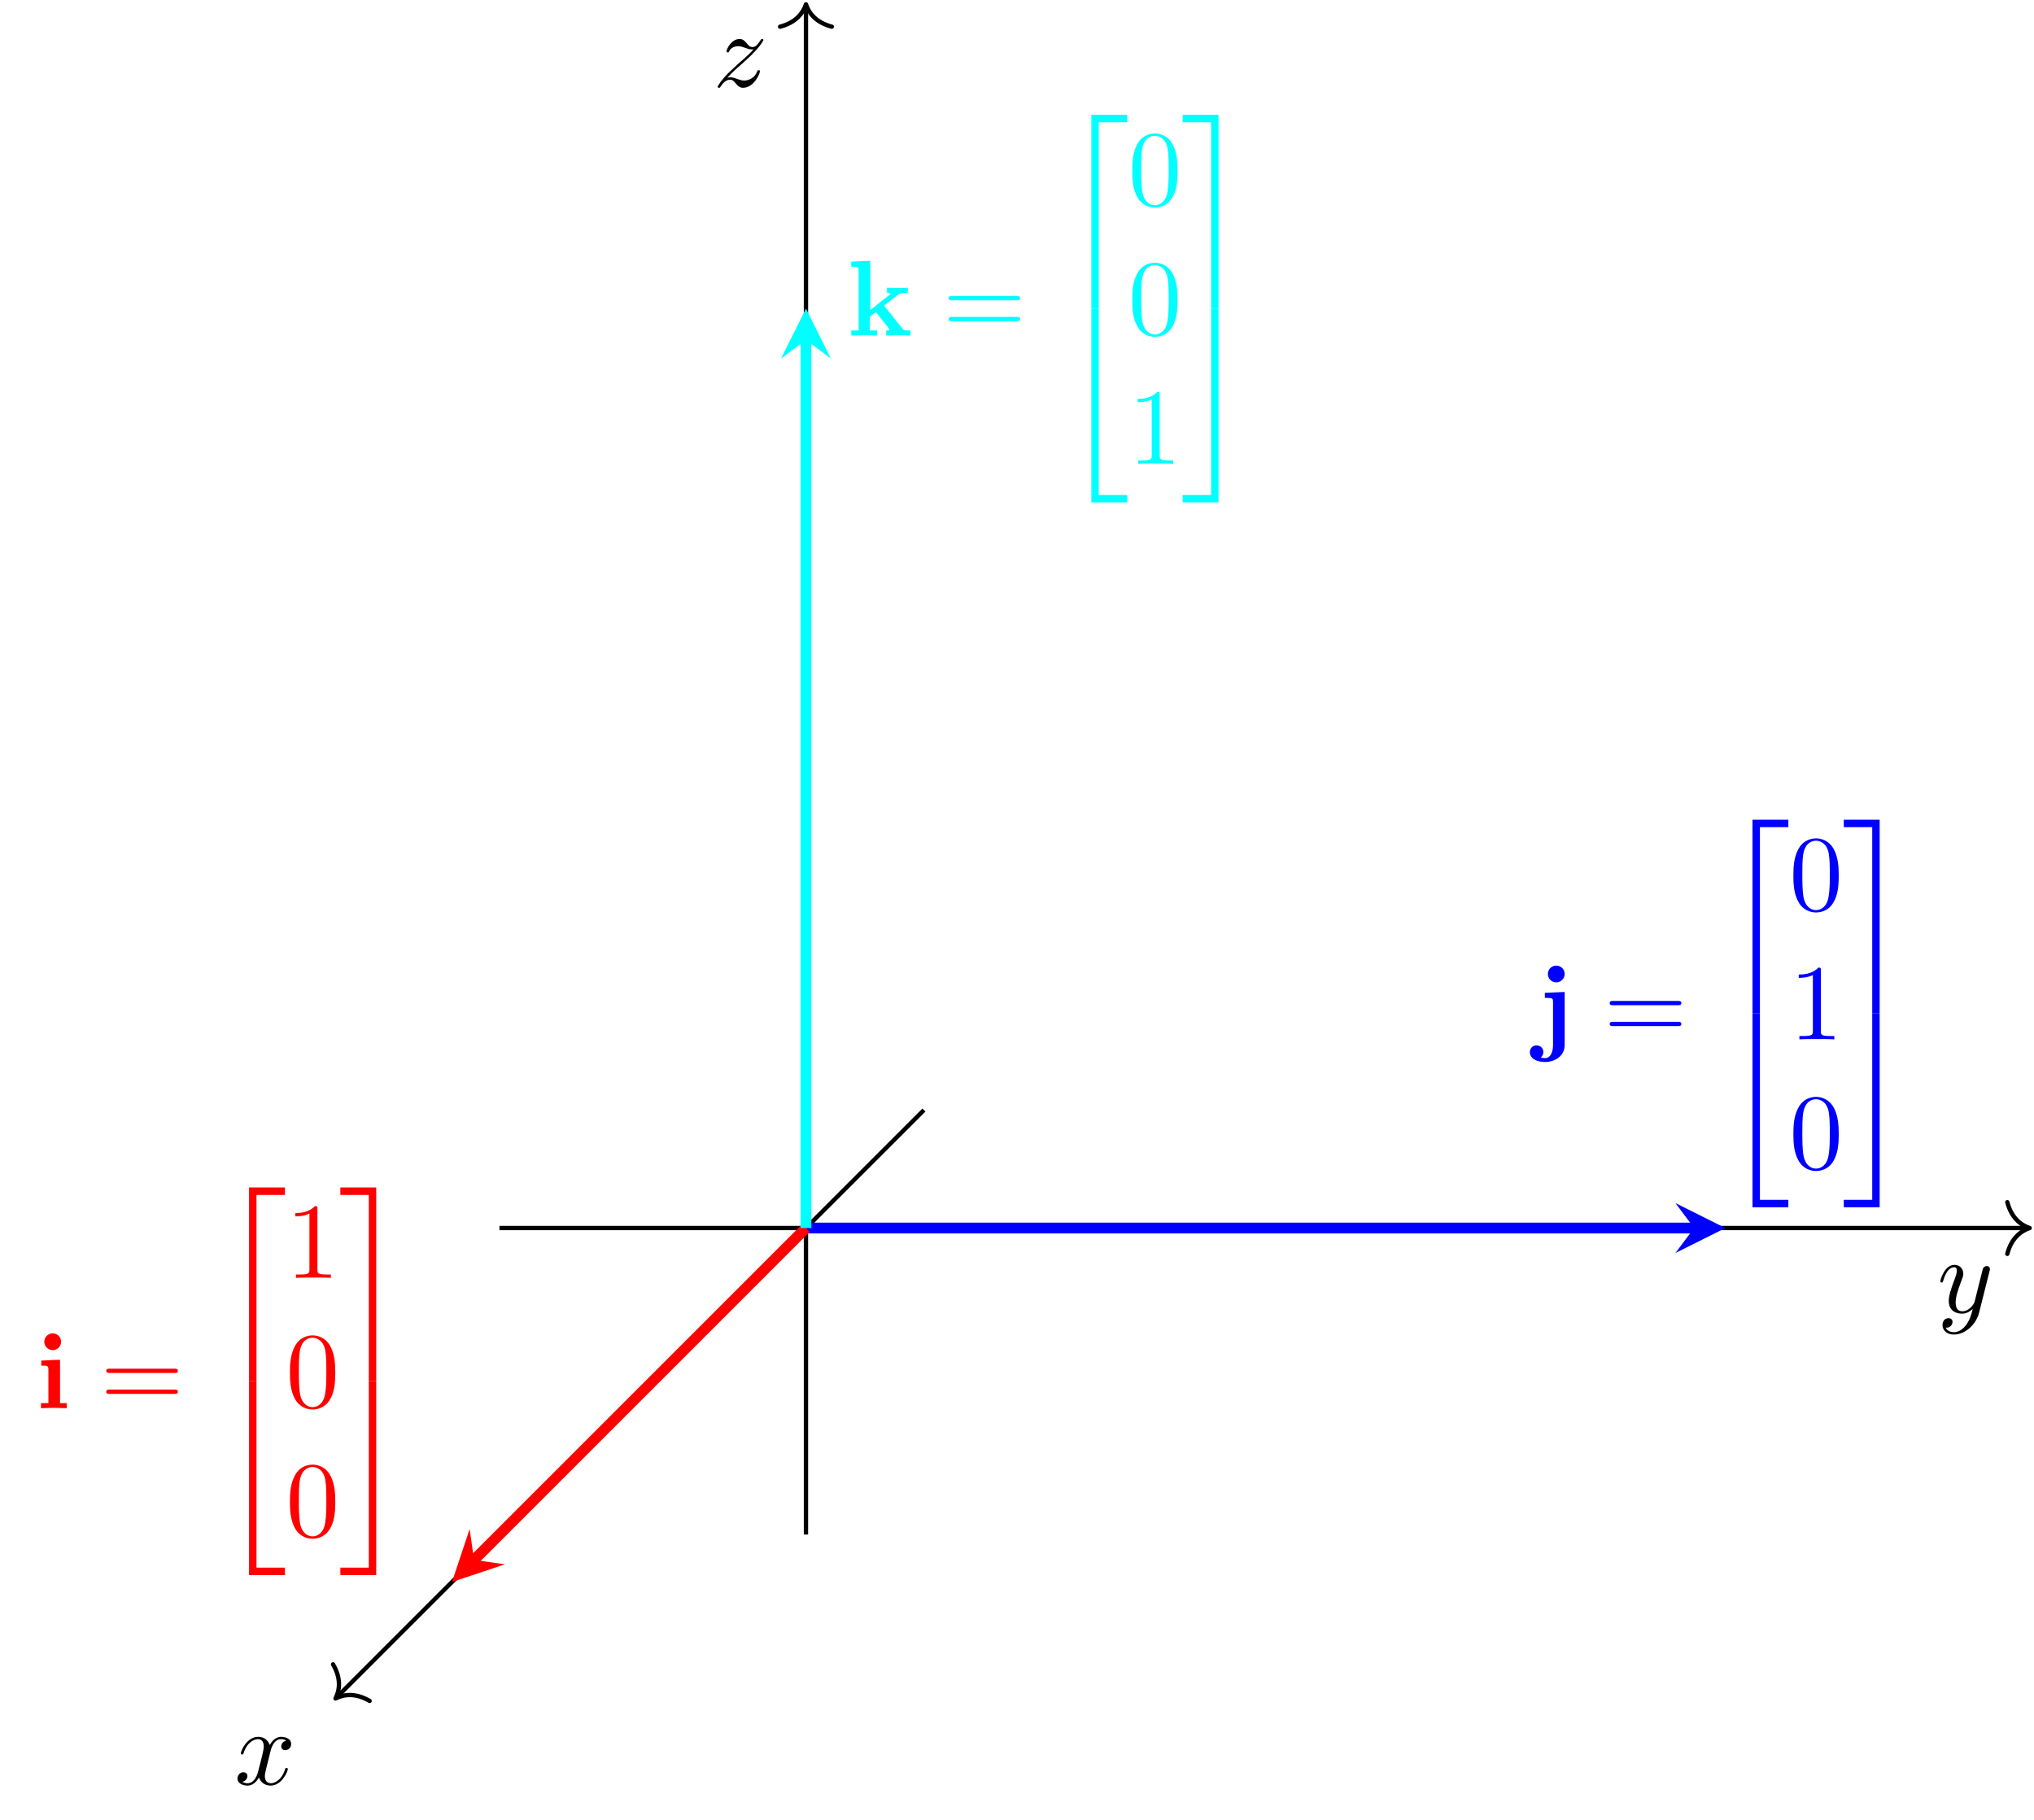 <?xml version="1.0" encoding="UTF-8" standalone="no"?>
<!DOCTYPE svg PUBLIC "-//W3C//DTD SVG 1.1//EN" "http://www.w3.org/Graphics/SVG/1.1/DTD/svg11.dtd">
<svg xmlns="http://www.w3.org/2000/svg" xmlns:xlink="http://www.w3.org/1999/xlink" version="1.1" width="188.129pt" height="168.368pt" viewBox="0 0 188.129 168.368">
<g enable-background="new">
<path transform="matrix(1,0,0,-1,74.544,113.585)" stroke-width=".399" stroke-linecap="butt" stroke-miterlimit="10" stroke-linejoin="miter" fill="none" stroke="#000000" d="M -28.347 0 L 112.989 0 "/>
<path transform="matrix(1,0,0,-1,187.732,113.585)" stroke-width=".399" stroke-linecap="round" stroke-linejoin="round" fill="none" stroke="#000000" d="M -2.072 2.391 C -1.694 .956 -.85 .279 0 0 C -.85 -.279 -1.694 -.956 -2.072 -2.391 "/>
<symbol id="font_0_2">
<path d="M .457 .586 C .461 .6 .461 .602 .461 .609 C .461 .627 .447 .636 .432 .636 C .422 .636 .406 .63 .397 .615 C .395 .61 .387 .579 .383 .561 C .376 .535 .369 .508 .363 .481 L .318 .301 C .314 .286 .271 .216 .205 .216 C .154 .216 .143 .26 .143 .297 C .143 .343 .16 .405 .194 .493 C .21 .534 .214 .545 .214 .565 C .214 .61 .182 .647 .132 .647 C .037 .647 0 .502 0 .493 C 0 .483 .01 .483 .012 .483 C .022 .483 .023 .485 .028 .501 C .055 .595 .095 .625 .129 .625 C .137 .625 .154 .625 .154 .593 C .154 .568 .144 .542 .137 .523 C .097 .417 .079 .36 .079 .313 C .079 .224 .142 .194 .201 .194 C .24 .194 .274 .211 .302 .239 C .289 .187 .277 .138 .237 .085 C .211 .051 .173 .022 .127 .022 C .113 .022 .068 .025 .051 .064 C .067 .064 .08 .064 .094 .076 C .104 .085 .114 .098 .114 .117 C .114 .148 .087 .152 .077 .152 C .054 .152 .021 .136 .021 .087 C .021 .037 .065 0 .127 0 C .23 0 .333 .091 .361 .204 L .457 .586 Z "/>
</symbol>
<use xlink:href="#font_0_2" transform="matrix(9.963,0,0,-9.963,179.457,123.437)"/>
<path transform="matrix(1,0,0,-1,74.544,113.585)" stroke-width=".399" stroke-linecap="butt" stroke-miterlimit="10" stroke-linejoin="miter" fill="none" stroke="#000000" d="M 0 -28.347 L 0 112.989 "/>
<path transform="matrix(0,-1,-1,-0,74.544,.397)" stroke-width=".399" stroke-linecap="round" stroke-linejoin="round" fill="none" stroke="#000000" d="M -2.072 2.391 C -1.694 .956 -.85 .279 0 0 C -.85 -.279 -1.694 -.956 -2.072 -2.391 "/>
<symbol id="font_0_3">
<path d="M .09 .094 C .144 .152 .173 .177 .209 .208 C .209 .209 .271 .262 .307 .298 C .402 .391 .424 .439 .424 .443 C .424 .453 .415 .453 .413 .453 C .406 .453 .403 .451 .398 .442 C .368 .394 .347 .378 .323 .378 C .299 .378 .287 .393 .272 .41 C .253 .433 .236 .453 .203 .453 C .128 .453 .082 .36 .082 .339 C .082 .334 .085 .328 .094 .328 C .103 .328 .105 .333 .107 .339 C .126 .385 .184 .386 .192 .386 C .213 .386 .232 .379 .255 .371 C .295 .356 .306 .356 .332 .356 C .296 .313 .212 .241 .193 .225 L .103 .141 C .035 .074 0 .017 0 .01 C 0 0 .01 0 .012 0 C .02 0 .022 .002 .028 .013 C .051 .048 .081 .075 .113 .075 C .136 .075 .146 .066 .171 .037 C .188 .016 .206 0 .235 0 C .334 0 .392 .127 .392 .154 C .392 .159 .388 .164 .38 .164 C .371 .164 .369 .158 .366 .151 C .343 .086 .279 .067 .246 .067 C .226 .067 .208 .073 .187 .08 C .153 .093 .138 .097 .117 .097 C .115 .097 .099 .097 .09 .094 Z "/>
</symbol>
<use xlink:href="#font_0_3" transform="matrix(9.963,0,0,-9.963,66.381,8.119)"/>
<path transform="matrix(1,0,0,-1,74.544,113.585)" stroke-width=".399" stroke-linecap="butt" stroke-miterlimit="10" stroke-linejoin="miter" fill="none" stroke="#000000" d="M 10.913 10.913 L -43.372 -43.372 "/>
<path transform="matrix(-.707,.707,.707,.707,31.031,157.098)" stroke-width=".399" stroke-linecap="round" stroke-linejoin="round" fill="none" stroke="#000000" d="M -2.072 2.391 C -1.694 .956 -.85 .279 0 0 C -.85 -.279 -1.694 -.956 -2.072 -2.391 "/>
<symbol id="font_0_1">
<path d="M .305 .313 C .311 .339 .334 .431 .404 .431 C .409 .431 .433 .431 .454 .418 C .426 .413 .406 .388 .406 .364 C .406 .348 .417 .329 .444 .329 C .466 .329 .498 .347 .498 .387 C .498 .439 .439 .453 .405 .453 C .347 .453 .312 .4 .3 .377 C .275 .443 .221 .453 .192 .453 C .088 .453 .031 .324 .031 .299 C .031 .289 .041 .289 .043 .289 C .051 .289 .054 .291 .056 .3 C .09 .406 .156 .431 .19 .431 C .209 .431 .244 .422 .244 .364 C .244 .333 .227 .266 .19 .126 C .174 .064 .139 .022 .095 .022 C .089 .022 .066 .022 .045 .035 C .07 .04 .092 .061 .092 .089 C .092 .116 .07 .124 .055 .124 C .025 .124 0 .098 0 .066 C 0 .02 .05 0 .094 0 C .16 0 .196 .07 .199 .076 C .211 .039 .247 0 .307 0 C .41 0 .467 .129 .467 .154 C .467 .164 .458 .164 .455 .164 C .446 .164 .444 .16 .442 .153 C .409 .046 .341 .022 .309 .022 C .27 .022 .254 .054 .254 .088 C .254 .11 .26 .132 .271 .176 L .305 .313 Z "/>
</symbol>
<use xlink:href="#font_0_1" transform="matrix(9.963,0,0,-9.963,21.966,165.157)"/>
<path transform="matrix(1,0,0,-1,74.544,113.585)" stroke-width=".996" stroke-linecap="butt" stroke-miterlimit="10" stroke-linejoin="miter" fill="none" stroke="#0000ff" d="M 0 0 L 82.151 0 "/>
<path transform="matrix(1,0,0,-1,156.695,113.585)" d="M 2.889 0 L -1.734 2.311 L 0 0 L -1.734 -2.311 " fill="#0000ff"/>
<path transform="matrix(1,0,0,-1,74.544,113.585)" stroke-width=".996" stroke-linecap="butt" stroke-miterlimit="10" stroke-linejoin="miter" fill="none" stroke="#ff0000" d="M 0 0 L -30.697 -30.697 "/>
<path transform="matrix(-.707,.707,.707,.707,43.847,144.282)" d="M 2.889 0 L -1.734 2.311 L 0 0 L -1.734 -2.311 " fill="#ff0000"/>
<symbol id="font_1_2">
<path d="M .139 .642 L .139 .595 C .156 .595 .178 .595 .193 .593 C .215 .589 .215 .576 .215 .555 L .215 .158 C .215 .108 .2 .036 .14 .036 C .124 .036 .116 .038 .101 .042 C .12 .056 .125 .077 .125 .092 C .125 .127 .099 .154 .063 .154 C .025 .154 0 .127 0 .091 C 0 .034 .06 0 .142 0 C .228 0 .323 .052 .323 .158 L .323 .65 L .139 .642 M .323 .817 C .323 .86 .288 .895 .245 .895 C .202 .895 .167 .86 .167 .817 C .167 .774 .202 .739 .245 .739 C .288 .739 .323 .774 .323 .817 Z "/>
</symbol>
<use xlink:href="#font_1_2" transform="matrix(9.963,0,0,-9.963,141.501,98.227)" fill="#0000ff"/>
<symbol id="font_2_3">
<path d="M .631 .194 C .646 .194 .665 .194 .665 .214 C .665 .234 .646 .234 .632 .234 L .033 .234 C .019 .234 0 .234 0 .214 C 0 .194 .019 .194 .034 .194 L .631 .194 M .632 0 C .646 0 .665 0 .665 .02 C .665 .04 .646 .04 .631 .04 L .034 .04 C .019 .04 0 .04 0 .02 C 0 0 .019 0 .033 0 L .632 0 Z "/>
</symbol>
<use xlink:href="#font_2_3" transform="matrix(9.963,0,0,-9.963,148.885,94.909)" fill="#0000ff"/>
<symbol id="font_3_1">
<path d="M 0 0 L .069 0 L .069 1.73 L .333 1.73 L .333 1.799 L 0 1.799 L 0 0 Z "/>
</symbol>
<symbol id="font_3_3">
<path d="M 0 0 L .333 0 L .333 .069 L .069 .069 L .069 1.799 L 0 1.799 L 0 0 Z "/>
</symbol>
<use xlink:href="#font_3_1" transform="matrix(9.963,0,0,-9.963,162.091,93.743)" fill="#0000ff"/>
<use xlink:href="#font_3_3" transform="matrix(9.963,0,0,-9.963,162.091,111.665)" fill="#0000ff"/>
<symbol id="font_2_1">
<path d="M .421 .342 C .421 .422 .416 .502 .381 .576 C .335 .672 .253 .688 .211 .688 C .151 .688 .078 .662 .037 .569 C .005 .5 0 .422 0 .342 C 0 .267 .004 .177 .045 .101 C .088 .02 .161 0 .21 0 C .264 0 .34 .021 .384 .116 C .416 .185 .421 .263 .421 .342 M .21 .022 C .171 .022 .112 .047 .094 .143 C .083 .203 .083 .295 .083 .354 C .083 .418 .083 .484 .091 .538 C .11 .657 .185 .666 .21 .666 C .243 .666 .309 .648 .328 .549 C .338 .493 .338 .417 .338 .354 C .338 .279 .338 .211 .327 .147 C .312 .052 .255 .022 .21 .022 Z "/>
</symbol>
<symbol id="font_2_2">
<path d="M .205 .64 C .205 .664 .205 .666 .182 .666 C .12 .602 .032 .602 0 .602 L 0 .571 C .02 .571 .079 .571 .131 .597 L .131 .079 C .131 .043 .128 .031 .038 .031 L .006 .031 L .006 0 C .041 .003 .128 .003 .168 .003 C .208 .003 .295 .003 .33 0 L .33 .031 L .298 .031 C .208 .031 .205 .042 .205 .079 L .205 .64 Z "/>
</symbol>
<use xlink:href="#font_2_1" transform="matrix(9.963,0,0,-9.963,165.874,84.398)" fill="#0000ff"/>
<use xlink:href="#font_2_2" transform="matrix(9.963,0,0,-9.963,166.372,96.134)" fill="#0000ff"/>
<use xlink:href="#font_2_1" transform="matrix(9.963,0,0,-9.963,165.874,108.308)" fill="#0000ff"/>
<symbol id="font_3_2">
<path d="M .264 0 L .333 0 L .333 1.799 L 0 1.799 L 0 1.73 L .264 1.73 L .264 0 Z "/>
</symbol>
<symbol id="font_3_4">
<path d="M .264 .069 L 0 .069 L 0 0 L .333 0 L .333 1.799 L .264 1.799 L .264 .069 Z "/>
</symbol>
<use xlink:href="#font_3_2" transform="matrix(9.963,0,0,-9.963,170.536,93.743)" fill="#0000ff"/>
<use xlink:href="#font_3_4" transform="matrix(9.963,0,0,-9.963,170.536,111.665)" fill="#0000ff"/>
<symbol id="font_1_1">
<path d="M .177 .45 L .003 .442 L .003 .395 C .062 .395 .069 .395 .069 .356 L .069 .047 L 0 .047 L 0 0 C .031 .001 .08 .003 .122 .003 C .152 .003 .203 .001 .239 0 L .239 .047 L .177 .047 L .177 .45 M .187 .617 C .187 .661 .151 .695 .109 .695 C .066 .695 .031 .66 .031 .617 C .031 .574 .066 .539 .109 .539 C .151 .539 .187 .573 .187 .617 Z "/>
</symbol>
<use xlink:href="#font_1_1" transform="matrix(9.963,0,0,-9.963,3.789,130.249)" fill="#ff0000"/>
<use xlink:href="#font_2_3" transform="matrix(9.963,0,0,-9.963,9.828,128.924)" fill="#ff0000"/>
<use xlink:href="#font_3_1" transform="matrix(9.963,0,0,-9.963,23.034,127.758)" fill="#ff0000"/>
<use xlink:href="#font_3_3" transform="matrix(9.963,0,0,-9.963,23.034,145.681)" fill="#ff0000"/>
<use xlink:href="#font_2_2" transform="matrix(9.963,0,0,-9.963,27.315,118.194)" fill="#ff0000"/>
<use xlink:href="#font_2_1" transform="matrix(9.963,0,0,-9.963,26.817,130.369)" fill="#ff0000"/>
<use xlink:href="#font_2_1" transform="matrix(9.963,0,0,-9.963,26.817,142.324)" fill="#ff0000"/>
<use xlink:href="#font_3_2" transform="matrix(9.963,0,0,-9.963,31.48,127.758)" fill="#ff0000"/>
<use xlink:href="#font_3_4" transform="matrix(9.963,0,0,-9.963,31.48,145.681)" fill="#ff0000"/>
<path transform="matrix(1,0,0,-1,74.544,113.585)" stroke-width=".996" stroke-linecap="butt" stroke-miterlimit="10" stroke-linejoin="miter" fill="none" stroke="#00ffff" d="M 0 0 L 0 82.151 "/>
<path transform="matrix(0,-1,-1,-0,74.544,31.434)" d="M 2.889 0 L -1.734 2.311 L 0 0 L -1.734 -2.311 " fill="#00ffff"/>
<symbol id="font_1_3">
<path d="M .177 .237 L .177 .694 L 0 .686 L 0 .639 C .062 .639 .069 .639 .069 .6 L .069 .047 L 0 .047 L 0 0 C .037 .001 .084 .003 .12 .003 C .157 .003 .205 .001 .241 0 L .241 .047 L .172 .047 L .172 .174 C .201 .197 .209 .203 .229 .217 L .33 .091 C .339 .079 .355 .059 .355 .056 C .355 .047 .337 .047 .324 .047 L .324 0 C .354 .002 .441 .003 .446 .003 C .482 .003 .516 .002 .55 0 L .55 .047 L .533 .047 C .49 .047 .487 .051 .474 .067 L .305 .278 L .435 .379 C .449 .39 .458 .397 .525 .397 L .525 .444 C .498 .441 .473 .441 .447 .441 C .42 .441 .355 .443 .332 .444 L .332 .397 C .355 .397 .358 .394 .366 .386 L .177 .237 Z "/>
</symbol>
<use xlink:href="#font_1_3" transform="matrix(9.963,0,0,-9.963,78.732,31.037)" fill="#00ffff"/>
<use xlink:href="#font_2_3" transform="matrix(9.963,0,0,-9.963,87.735,29.712)" fill="#00ffff"/>
<use xlink:href="#font_3_1" transform="matrix(9.963,0,0,-9.963,100.941,28.546)" fill="#00ffff"/>
<use xlink:href="#font_3_3" transform="matrix(9.963,0,0,-9.963,100.941,46.469)" fill="#00ffff"/>
<use xlink:href="#font_2_1" transform="matrix(9.963,0,0,-9.963,104.724,19.201)" fill="#00ffff"/>
<use xlink:href="#font_2_1" transform="matrix(9.963,0,0,-9.963,104.724,31.156)" fill="#00ffff"/>
<use xlink:href="#font_2_2" transform="matrix(9.963,0,0,-9.963,105.222,42.892)" fill="#00ffff"/>
<use xlink:href="#font_3_2" transform="matrix(9.963,0,0,-9.963,109.386,28.546)" fill="#00ffff"/>
<use xlink:href="#font_3_4" transform="matrix(9.963,0,0,-9.963,109.386,46.469)" fill="#00ffff"/>
</g>
</svg>

